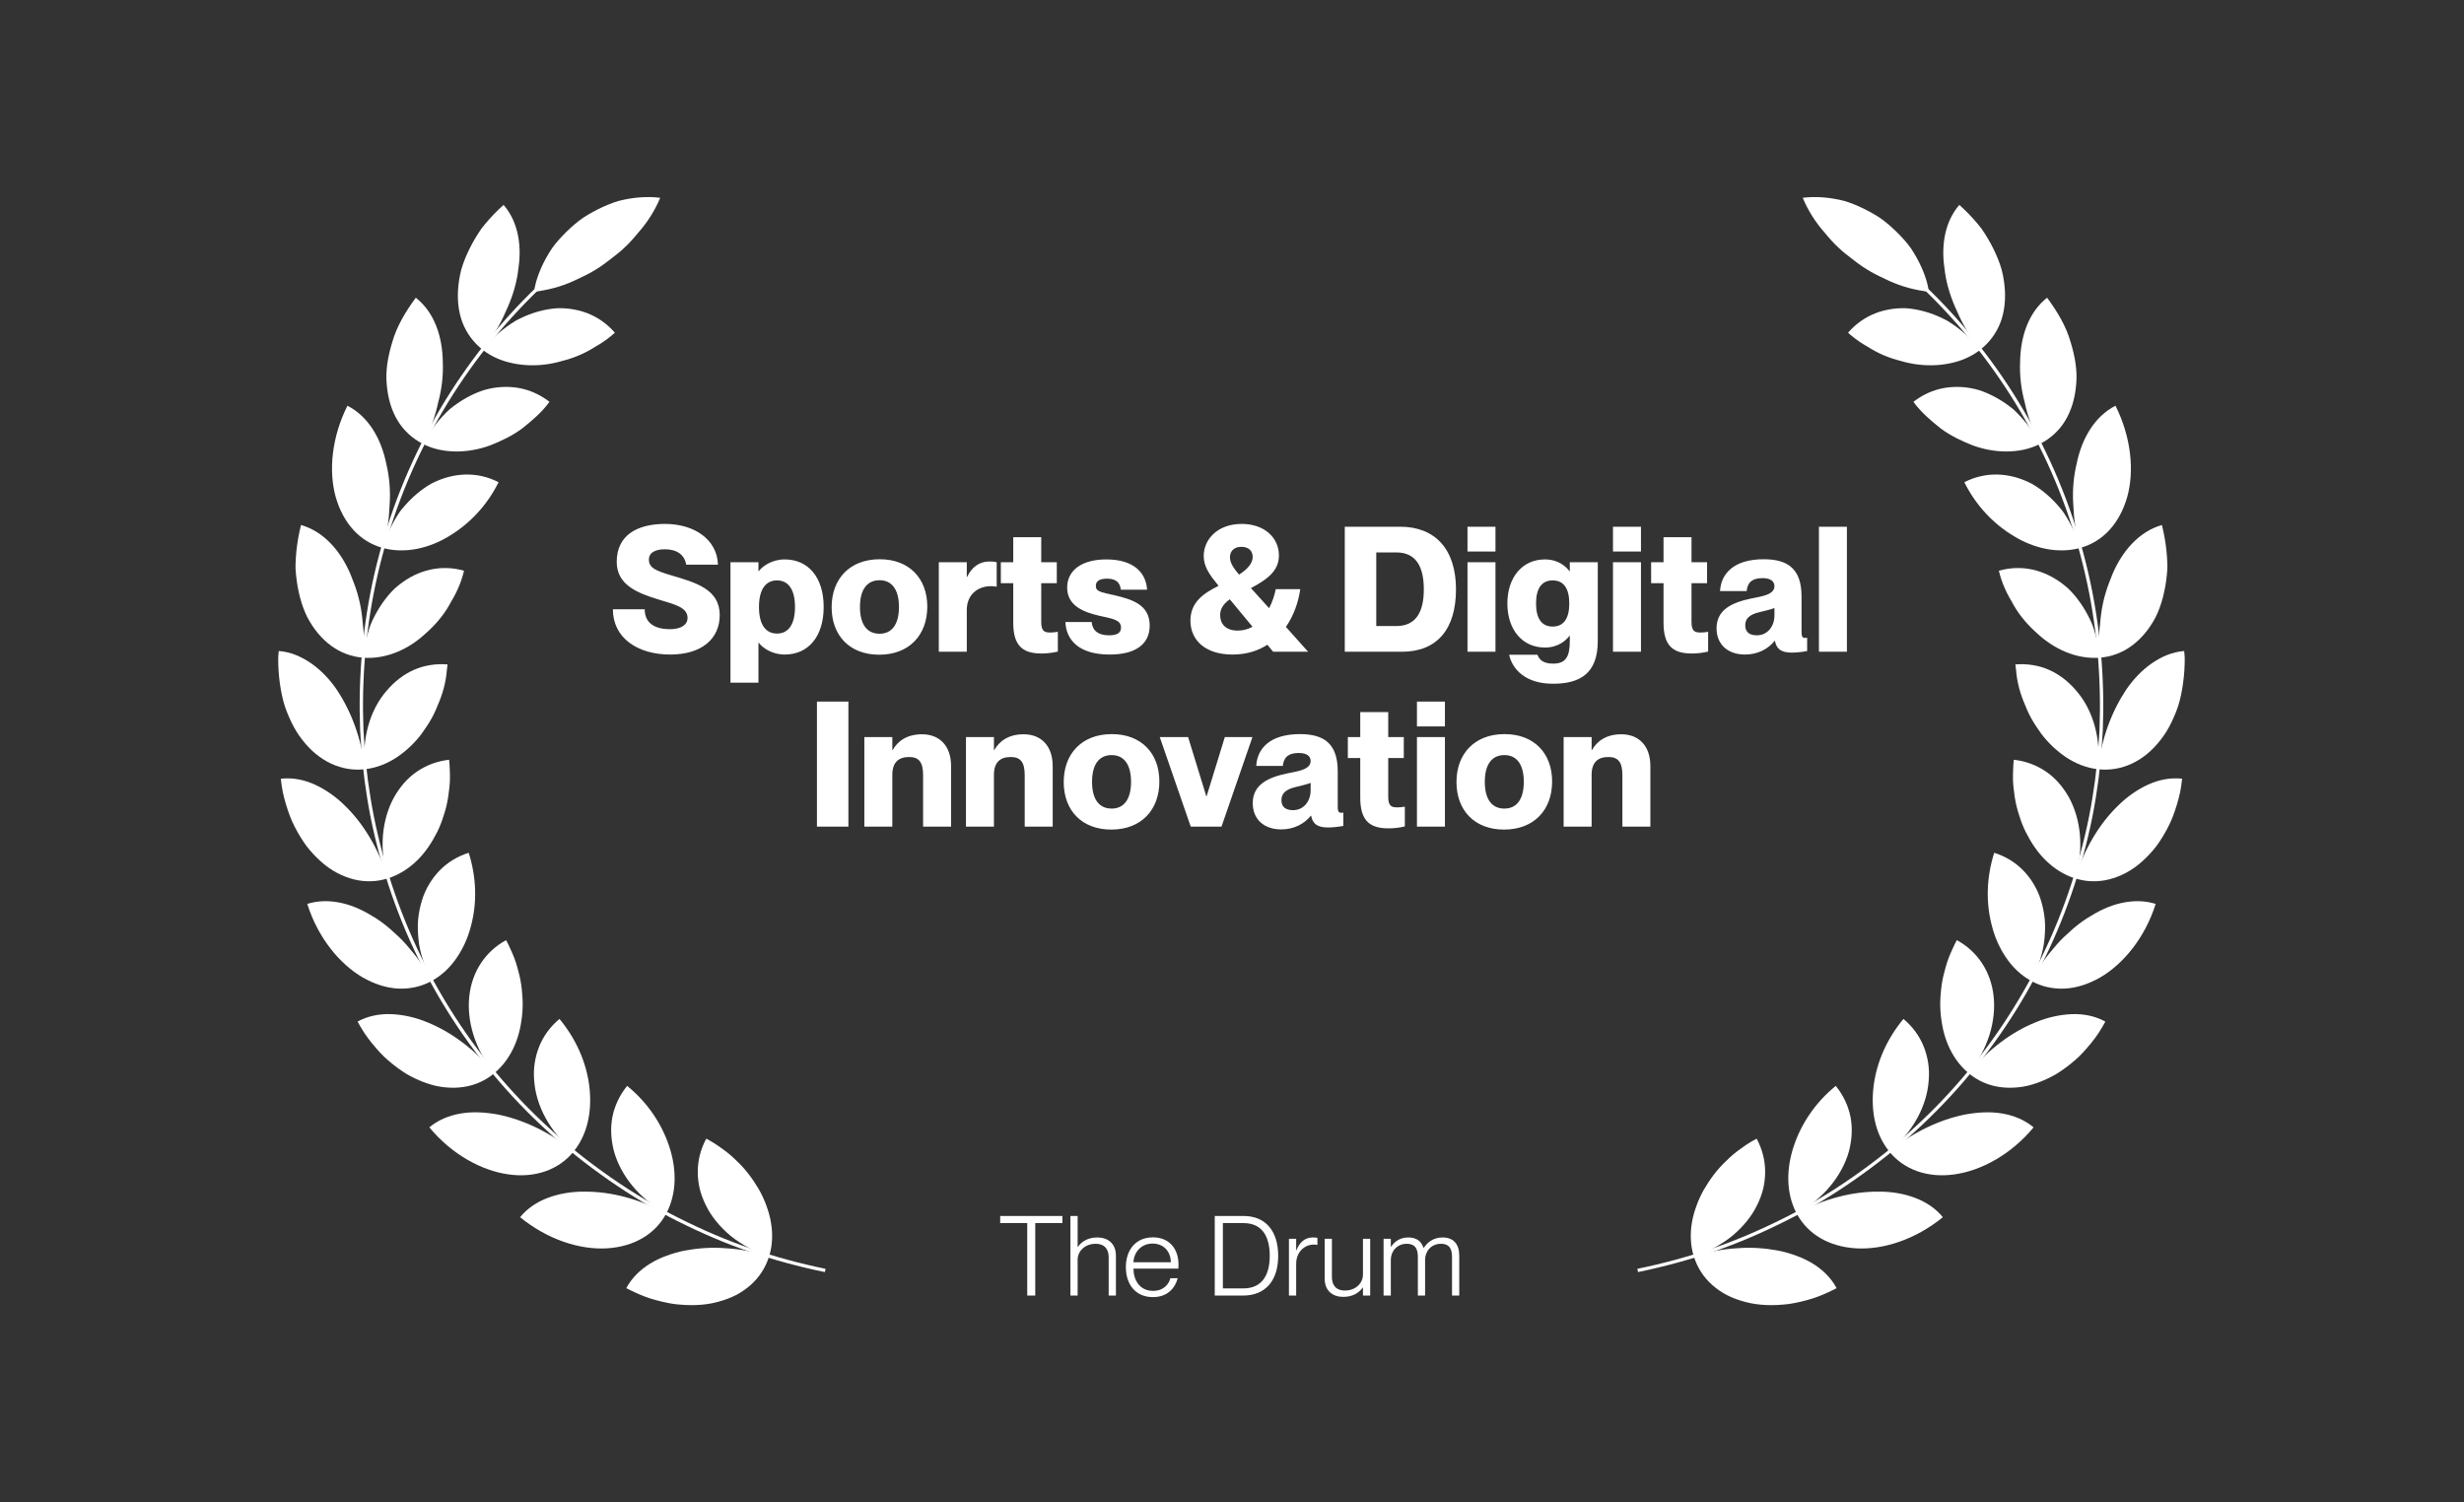 <svg width="310" height="189" viewBox="0 0 310 189" fill="none" xmlns="http://www.w3.org/2000/svg">
<rect x="0" y="0" width="310" height="189" fill="#333333" stroke="none"/>
<path d="M242.67 36.734C241.842 36.6 240.973 36.453 240.142 36.227C239.311 36.003 238.503 35.71 237.723 35.36C236.961 34.99 236.161 34.643 235.416 34.215C234.668 33.79 233.954 33.308 233.278 32.775C232.595 32.249 231.905 31.739 231.286 31.142C230.658 30.557 230.082 29.905 229.537 29.239C228.411 27.965 227.479 26.502 226.803 24.887C228.482 24.674 230.274 24.832 232.054 25.285C232.922 25.544 233.771 25.905 234.605 26.316C235.43 26.74 236.261 27.191 237.004 27.762C237.74 28.341 238.437 28.976 239.079 29.647C239.718 30.324 240.32 31.013 240.781 31.813C241.26 32.594 241.667 33.4 241.994 34.218C242.318 35.039 242.57 35.856 242.67 36.732V36.734Z" fill="white"/>
<path d="M249.139 44.008C248.58 43.213 247.998 42.47 247.516 41.675C247.029 40.886 246.611 40.074 246.258 39.248C245.499 37.644 244.963 36.008 244.716 34.364C244.601 33.532 244.495 32.763 244.49 31.983C244.478 31.208 244.538 30.445 244.676 29.713C244.954 28.247 245.542 26.889 246.507 25.779C247.336 26.522 248.09 27.305 248.766 28.109C248.935 28.31 249.099 28.513 249.259 28.717C249.411 28.927 249.554 29.145 249.692 29.36C249.97 29.793 250.228 30.226 250.463 30.663C250.936 31.535 251.326 32.41 251.627 33.271C251.784 33.696 251.893 34.14 251.982 34.579C252.071 35.018 252.14 35.449 252.185 35.876C252.372 37.578 252.206 39.156 251.698 40.528C251.168 41.916 250.291 43.104 249.133 44.005L249.139 44.008Z" fill="white"/>
<path d="M256.646 55.858C256.546 55.638 256.446 55.419 256.345 55.201C256.236 54.989 256.133 54.774 256.033 54.559C255.835 54.128 255.654 53.695 255.494 53.262C255.17 52.392 254.921 51.511 254.734 50.63C254.27 48.926 254.084 47.202 254.153 45.54C254.198 42.303 255.227 39.282 257.549 37.457C258.87 39.245 259.954 41.087 260.501 43.015C261.086 44.917 261.384 46.737 261.198 48.464C261.049 50.171 260.581 51.692 259.819 52.94C259.444 53.563 258.976 54.125 258.438 54.619C257.902 55.11 257.303 55.523 256.646 55.853V55.858Z" fill="white"/>
<path d="M261.735 68.931C261.46 68.002 261.23 67.084 261.09 66.162C261.018 65.703 260.964 65.247 260.926 64.791C260.886 64.335 260.881 63.878 260.84 63.439C260.723 61.675 260.883 59.941 261.27 58.326C261.91 55.17 263.535 52.383 266.154 51.046C268.149 55.044 268.542 59.29 267.619 62.561C266.653 65.876 264.59 68.142 261.735 68.931Z" fill="white"/>
<path d="M264.17 82.751C264.07 81.787 264.047 80.837 264.093 79.907C264.116 79.442 264.156 78.983 264.213 78.527C264.259 78.074 264.288 77.632 264.354 77.19C264.474 76.312 264.66 75.454 264.904 74.627C265.145 73.801 265.472 73.001 265.764 72.257C267.022 69.279 269.163 66.86 271.992 66.054C272.262 67.135 272.451 68.209 272.563 69.259C272.617 69.784 272.654 70.303 272.672 70.814C272.677 71.069 272.689 71.322 272.677 71.574C272.663 71.827 272.643 72.079 272.617 72.326C272.416 74.315 271.955 76.12 271.21 77.635C269.599 80.699 267.102 82.527 264.17 82.748V82.751Z" fill="white"/>
<path d="M263.949 96.779C264.368 92.934 265.692 89.494 267.486 86.788C268.406 85.442 269.513 84.289 270.756 83.434C271.387 83.006 272.018 82.653 272.688 82.395C273.359 82.134 274.064 81.965 274.795 81.907C274.824 82.183 274.847 82.458 274.864 82.734C274.864 83.009 274.864 83.282 274.855 83.551C274.841 84.094 274.804 84.627 274.752 85.153C274.646 86.203 274.471 87.213 274.23 88.165C273.984 89.118 273.606 90.016 273.213 90.843C272.814 91.669 272.362 92.424 271.82 93.098C269.742 95.804 266.864 97.118 263.949 96.779Z" fill="white"/>
<path d="M261.055 110.51C262.238 106.822 264.09 103.68 266.458 101.382C267.604 100.234 268.94 99.316 270.281 98.705C271.631 98.097 273.076 97.809 274.537 97.973C274.477 98.527 274.397 99.069 274.299 99.603C274.191 100.134 274.05 100.653 273.901 101.161C273.589 102.171 273.259 103.138 272.789 104.022C272.336 104.908 271.835 105.726 271.293 106.464C270.725 107.195 270.112 107.847 269.476 108.409C268.223 109.54 266.77 110.286 265.345 110.641C263.912 110.997 262.462 110.954 261.06 110.51H261.055Z" fill="white"/>
<path d="M255.536 123.408C255.768 122.983 256.018 122.573 256.276 122.174C256.516 121.767 256.771 121.373 257.038 120.995C257.571 120.237 258.164 119.534 258.741 118.863C259.325 118.194 259.973 117.589 260.615 117.026C261.248 116.458 261.916 115.95 262.61 115.506C263.312 115.064 264.006 114.671 264.711 114.349C265.419 114.031 266.144 113.781 266.875 113.617C268.339 113.29 269.813 113.285 271.209 113.727C269.864 117.99 267.141 121.287 264.215 122.989C262.719 123.833 261.217 124.315 259.732 124.381C258.245 124.444 256.823 124.12 255.533 123.411L255.536 123.408Z" fill="white"/>
<path d="M247.664 135.017C250.14 132.042 253.061 129.85 256.114 128.619C257.61 127.99 259.198 127.652 260.665 127.594C262.147 127.545 263.592 127.827 264.881 128.533C264.615 129.02 264.331 129.494 264.039 129.95C263.746 130.406 263.411 130.828 263.084 131.241C262.414 132.059 261.74 132.825 260.972 133.465C260.218 134.114 259.444 134.679 258.665 135.155C257.859 135.614 257.048 135.987 256.248 136.266C255.847 136.406 255.449 136.521 255.056 136.616C254.658 136.705 254.254 136.765 253.861 136.805C253.075 136.885 252.31 136.871 251.582 136.765C250.12 136.553 248.799 135.967 247.667 135.02L247.664 135.017Z" fill="white"/>
<path d="M237.694 144.882C240.684 142.432 244.014 140.879 247.216 140.225C248.844 139.933 250.397 139.841 251.876 140.093C253.35 140.34 254.72 140.897 255.849 141.838C253.006 145.275 249.242 147.293 245.889 147.757C242.512 148.239 239.534 147.161 237.691 144.882H237.694Z" fill="white"/>
<path d="M226.037 152.669C229.448 150.847 232.979 149.914 236.278 149.929C237.9 149.909 239.477 150.164 240.881 150.689C242.269 151.2 243.501 152.001 244.433 153.143C240.979 155.963 236.923 157.257 233.532 157.062C230.11 156.861 227.421 155.28 226.037 152.669Z" fill="white"/>
<path d="M213.094 158.053C213.555 157.907 214.02 157.78 214.481 157.674C214.94 157.577 215.395 157.479 215.857 157.382C216.763 157.198 217.674 157.103 218.565 157.049C220.331 156.902 222.074 157.043 223.673 157.336C224.476 157.491 225.258 157.72 225.989 157.99C226.717 158.251 227.408 158.578 228.044 158.965C229.314 159.743 230.374 160.773 231.068 162.073C230.079 162.581 229.087 163.031 228.084 163.358C227.075 163.674 226.072 163.909 225.097 164.061C223.12 164.305 221.265 164.259 219.603 163.812C218.777 163.6 218.009 163.315 217.313 162.965C216.613 162.612 215.977 162.162 215.424 161.674C214.315 160.687 213.527 159.465 213.099 158.056L213.094 158.053Z" fill="white"/>
<path d="M249.139 44.009C248.58 43.214 247.88 42.563 247.184 41.954C246.484 41.352 245.756 40.824 245.017 40.373C243.483 39.521 241.87 39.022 240.356 38.835C239.608 38.732 238.817 38.772 238.086 38.867C237.35 38.967 236.642 39.145 235.977 39.403C234.644 39.917 233.472 40.749 232.506 41.86C233.119 42.416 233.77 42.901 234.452 43.32C234.621 43.423 234.796 43.527 234.968 43.621C235.134 43.725 235.3 43.825 235.467 43.928C235.802 44.126 236.146 44.307 236.496 44.474C237.195 44.806 237.917 45.076 238.66 45.283C239.018 45.38 239.382 45.478 239.752 45.578C240.113 45.667 240.477 45.742 240.844 45.799C242.308 46.032 243.81 46.017 245.241 45.728C246.648 45.455 247.978 44.913 249.141 44.009H249.139Z" fill="white"/>
<path d="M256.646 55.86C256.54 55.642 256.439 55.424 256.319 55.214C256.193 55.01 256.067 54.81 255.935 54.612C255.671 54.216 255.399 53.837 255.115 53.472C254.545 52.746 253.937 52.084 253.301 51.498C251.934 50.382 250.472 49.567 249.019 49.094C247.528 48.646 246.003 48.572 244.605 48.815C243.2 49.065 241.893 49.653 240.732 50.557C241.704 51.897 242.951 52.936 244.143 53.889C245.373 54.815 246.803 55.487 248.156 56.023C249.543 56.534 251.016 56.809 252.472 56.804C253.206 56.795 253.917 56.726 254.611 56.577C255.307 56.425 255.989 56.19 256.646 55.857V55.86Z" fill="white"/>
<path d="M261.734 68.933C261.459 68.003 261.087 67.125 260.677 66.299C260.47 65.885 260.253 65.487 260.02 65.105C259.788 64.723 259.559 64.35 259.267 64.014C258.146 62.654 256.885 61.567 255.549 60.824C252.729 59.386 249.756 59.329 247.137 60.669C248.601 63.621 250.803 65.917 253.368 67.455C255.873 68.987 258.92 69.71 261.734 68.933Z" fill="white"/>
<path d="M264.172 82.751C264.072 81.787 263.9 80.849 263.665 79.959C263.547 79.514 263.413 79.081 263.266 78.659C263.106 78.24 262.902 77.839 262.702 77.448C262.292 76.671 261.833 75.954 261.332 75.308C260.827 74.662 260.308 74.08 259.672 73.598C257.201 71.638 254.309 71.001 251.48 71.807C251.673 72.611 251.936 73.377 252.263 74.103C252.426 74.467 252.604 74.82 252.796 75.165C252.894 75.334 252.994 75.503 253.091 75.675C253.18 75.847 253.275 76.014 253.369 76.18C254.135 77.506 255.155 78.68 256.284 79.675C258.422 81.669 261.243 82.969 264.175 82.748L264.172 82.751Z" fill="white"/>
<path d="M263.948 96.78C264.372 92.912 263.303 89.308 261.245 86.935C260.239 85.738 259.061 84.835 257.768 84.269C257.129 83.985 256.43 83.787 255.722 83.675C255.014 83.563 254.288 83.538 253.555 83.595C253.578 83.802 253.603 84.005 253.635 84.209C253.649 84.413 253.669 84.617 253.695 84.817C253.744 85.219 253.81 85.615 253.896 86.005C254.065 86.783 254.3 87.538 254.598 88.266C254.89 88.992 255.174 89.692 255.55 90.361C255.922 91.03 256.346 91.667 256.776 92.261C257.651 93.451 258.771 94.493 259.944 95.282C261.139 96.071 262.486 96.616 263.948 96.78Z" fill="white"/>
<path d="M261.052 110.51C262.244 106.8 261.78 103.038 260.301 100.332C259.53 98.966 258.57 97.859 257.369 97.052C256.176 96.246 254.821 95.752 253.359 95.589C253.313 95.999 253.287 96.409 253.279 96.814C253.261 97.219 253.244 97.618 253.256 98.016C253.264 98.808 253.39 99.6 253.491 100.358C253.611 101.121 253.797 101.867 254.041 102.596C254.262 103.316 254.531 104.016 254.864 104.688C255.546 106.036 256.351 107.247 257.389 108.26C258.421 109.267 259.647 110.065 261.049 110.51H261.052Z" fill="white"/>
<path d="M255.534 123.408C255.766 122.983 255.984 122.556 256.176 122.123C256.354 121.684 256.511 121.242 256.649 120.8C256.927 119.919 257.136 119.047 257.214 118.169C257.3 117.296 257.328 116.453 257.251 115.632C257.162 114.806 257.004 114.019 256.775 113.282C256.557 112.547 256.236 111.853 255.852 111.216C255.471 110.579 255.027 110.005 254.528 109.497C253.533 108.481 252.301 107.738 250.894 107.293C249.902 110.435 249.833 113.603 250.61 116.507C250.968 117.939 251.59 119.316 252.398 120.501C253.204 121.684 254.244 122.699 255.534 123.408Z" fill="white"/>
<path d="M247.662 135.018C250.152 132.025 251.164 128.381 250.817 125.31C250.473 122.211 248.774 119.686 246.191 118.286C245.994 118.648 245.813 119.015 245.65 119.388C245.489 119.761 245.314 120.12 245.177 120.493C244.884 121.23 244.698 122.008 244.506 122.748C244.328 123.5 244.219 124.263 244.168 125.029C244.093 125.778 244.085 126.533 244.136 127.282C244.162 127.655 244.205 128.028 244.262 128.398C244.314 128.762 244.374 129.121 244.454 129.477C244.612 130.188 244.836 130.883 245.122 131.546C245.698 132.871 246.535 134.076 247.662 135.015V135.018Z" fill="white"/>
<path d="M237.693 144.883C240.703 142.418 242.437 139.078 242.652 135.968C242.798 134.438 242.54 132.926 242.001 131.612C241.46 130.292 240.603 129.138 239.473 128.197C237.37 130.742 236.103 133.652 235.724 136.63C235.36 139.595 235.839 142.587 237.696 144.883H237.693Z" fill="white"/>
<path d="M226.036 152.67C229.469 150.837 231.774 147.844 232.611 144.877C233.012 143.359 233.084 141.873 232.806 140.478C232.513 139.063 231.888 137.761 230.96 136.622C228.4 138.708 226.632 141.353 225.68 144.194C224.74 147.003 224.665 150.085 226.036 152.673V152.67Z" fill="white"/>
<path d="M213.092 158.054C213.554 157.907 214.006 157.746 214.445 157.569C214.886 157.396 215.308 157.201 215.712 156.969C216.52 156.521 217.277 156.033 217.953 155.485C219.292 154.349 220.358 153.078 221.043 151.666C221.39 150.969 221.659 150.272 221.831 149.554C222 148.828 222.081 148.102 222.075 147.385C222.066 145.953 221.705 144.562 221.009 143.262C220.272 143.635 219.598 144.091 218.956 144.559C218.309 145.015 217.712 145.523 217.162 146.079C216.039 147.124 215.121 148.389 214.376 149.66C214.009 150.306 213.697 150.983 213.445 151.681C213.192 152.375 212.992 153.058 212.871 153.769C212.625 155.184 212.662 156.645 213.092 158.054Z" fill="white"/>
<path d="M206.083 160.05L206 159.637C209.225 158.977 212.423 158.107 215.51 157.051C218.428 156.055 221.392 154.79 224.576 153.192C227.391 151.78 230.237 150.079 233.031 148.136C235.949 146.102 238.466 144.09 240.73 141.984C250.492 133.086 257.609 121.64 261.318 108.882C262.31 105.439 262.998 102.289 263.422 99.25C263.551 98.513 263.631 97.764 263.711 97.038L263.737 96.802C263.763 96.561 263.789 96.317 263.817 96.073C263.883 95.508 263.949 94.926 263.975 94.352L264.141 91.878L264.196 89.414C264.247 82.719 263.425 76.148 261.754 69.89C258.377 57.11 251.53 45.5 241.954 36.309L242.243 36.005C251.874 45.248 258.761 56.929 262.158 69.781C263.838 76.077 264.666 82.685 264.614 89.419L264.557 91.896L264.391 94.375C264.365 94.957 264.296 95.548 264.23 96.119C264.202 96.36 264.176 96.602 264.15 96.843L264.124 97.078C264.044 97.809 263.961 98.57 263.832 99.31C263.408 102.363 262.714 105.534 261.717 108.994C257.988 121.829 250.825 133.341 241.008 142.288C238.732 144.406 236.199 146.432 233.266 148.477C230.455 150.434 227.591 152.145 224.759 153.565C221.561 155.175 218.577 156.443 215.642 157.447C212.538 158.506 209.322 159.381 206.08 160.047L206.083 160.05Z" fill="white"/>
<path d="M67.195 36.732C67.296 35.854 67.548 35.036 67.872 34.218C68.196 33.4 68.606 32.594 69.084 31.813C69.546 31.013 70.15 30.324 70.787 29.647C71.429 28.976 72.125 28.341 72.862 27.762C73.604 27.191 74.435 26.74 75.261 26.316C76.095 25.905 76.943 25.544 77.812 25.285C79.592 24.829 81.383 24.674 83.063 24.887C82.386 26.499 81.455 27.966 80.328 29.24C79.784 29.908 79.21 30.557 78.58 31.142C77.961 31.739 77.27 32.252 76.588 32.775C75.914 33.308 75.201 33.791 74.453 34.215C73.707 34.643 72.905 34.99 72.145 35.36C71.368 35.71 70.56 36.003 69.726 36.227C68.895 36.453 68.026 36.6 67.198 36.734L67.195 36.732Z" fill="white"/>
<path d="M60.725 44.009C61.284 43.214 61.984 42.563 62.68 41.954C63.38 41.352 64.108 40.824 64.847 40.373C66.381 39.521 67.994 39.022 69.508 38.835C70.256 38.732 71.044 38.772 71.778 38.867C72.514 38.967 73.222 39.145 73.887 39.403C75.22 39.917 76.392 40.749 77.358 41.86C76.745 42.416 76.094 42.901 75.412 43.32C75.243 43.423 75.068 43.527 74.896 43.621C74.73 43.725 74.564 43.825 74.397 43.928C74.062 44.126 73.718 44.307 73.368 44.474C72.669 44.806 71.947 45.076 71.204 45.283C70.846 45.38 70.482 45.478 70.112 45.578C69.751 45.667 69.387 45.742 69.02 45.799C67.556 46.032 66.054 46.017 64.624 45.728C63.216 45.455 61.886 44.916 60.723 44.009H60.725Z" fill="white"/>
<path d="M53.217 55.86C53.323 55.642 53.423 55.424 53.544 55.214C53.67 55.01 53.796 54.807 53.928 54.612C54.188 54.216 54.464 53.837 54.747 53.472C55.318 52.746 55.925 52.084 56.562 51.498C57.929 50.382 59.391 49.567 60.844 49.094C62.334 48.646 63.859 48.572 65.258 48.815C66.662 49.065 67.969 49.653 69.13 50.557C68.158 51.897 66.912 52.936 65.719 53.889C64.49 54.815 63.059 55.487 61.706 56.023C60.319 56.534 58.846 56.809 57.39 56.804C56.656 56.795 55.945 56.726 55.252 56.577C54.555 56.425 53.873 56.19 53.217 55.857V55.86Z" fill="white"/>
<path d="M48.129 68.933C48.404 68.003 48.777 67.125 49.187 66.299C49.393 65.885 49.611 65.487 49.843 65.105C50.075 64.723 50.304 64.35 50.597 64.014C51.717 62.654 52.979 61.567 54.314 60.824C57.135 59.386 60.107 59.329 62.727 60.669C61.262 63.624 59.061 65.917 56.495 67.455C53.99 68.987 50.944 69.71 48.129 68.933Z" fill="white"/>
<path d="M45.69 82.752C45.791 81.788 45.963 80.849 46.198 79.96C46.315 79.515 46.45 79.082 46.596 78.66C46.757 78.241 46.96 77.839 47.161 77.449C47.571 76.671 48.029 75.954 48.531 75.308C49.035 74.663 49.554 74.083 50.19 73.598C52.661 71.638 55.553 71.001 58.382 71.808C58.19 72.611 57.926 73.377 57.599 74.103C57.436 74.468 57.258 74.821 57.066 75.165C56.969 75.334 56.869 75.504 56.771 75.676C56.682 75.845 56.588 76.014 56.493 76.181C55.728 77.506 54.708 78.68 53.578 79.676C51.44 81.67 48.62 82.97 45.688 82.749L45.69 82.752Z" fill="white"/>
<path d="M45.916 96.78C45.492 92.912 46.561 89.308 48.619 86.936C49.625 85.739 50.803 84.835 52.096 84.27C52.735 83.986 53.434 83.788 54.142 83.676C54.85 83.564 55.575 83.538 56.309 83.596C56.286 83.802 56.26 84.006 56.229 84.21C56.214 84.413 56.194 84.617 56.169 84.818C56.12 85.22 56.054 85.615 55.968 86.006C55.799 86.783 55.564 87.538 55.266 88.267C54.973 88.993 54.69 89.693 54.314 90.362C53.941 91.03 53.517 91.667 53.087 92.261C52.213 93.452 51.093 94.493 49.92 95.283C48.725 96.072 47.378 96.617 45.916 96.78Z" fill="white"/>
<path d="M48.812 110.51C47.62 106.8 48.084 103.038 49.563 100.332C50.334 98.966 51.294 97.859 52.495 97.052C53.687 96.246 55.043 95.752 56.505 95.589C56.551 95.999 56.577 96.409 56.585 96.814C56.602 97.219 56.62 97.618 56.608 98.016C56.599 98.808 56.473 99.6 56.373 100.358C56.253 101.121 56.066 101.867 55.823 102.596C55.602 103.316 55.333 104.016 55 104.688C54.318 106.036 53.513 107.247 52.475 108.26C51.443 109.267 50.216 110.065 48.815 110.51H48.812Z" fill="white"/>
<path d="M54.328 123.408C54.096 122.983 53.878 122.556 53.686 122.123C53.509 121.684 53.351 121.242 53.213 120.8C52.935 119.919 52.726 119.047 52.649 118.169C52.563 117.296 52.534 116.453 52.611 115.632C52.7 114.806 52.858 114.019 53.087 113.282C53.305 112.547 53.626 111.853 54.01 111.216C54.391 110.579 54.836 110.005 55.334 109.497C56.329 108.481 57.562 107.738 58.969 107.293C59.961 110.435 60.029 113.603 59.252 116.507C58.894 117.939 58.272 119.316 57.464 120.501C56.659 121.684 55.618 122.699 54.328 123.408Z" fill="white"/>
<path d="M62.202 135.018C59.712 132.025 58.7 128.381 59.047 125.31C59.391 122.211 61.09 119.686 63.673 118.286C63.87 118.648 64.051 119.015 64.214 119.388C64.375 119.761 64.55 120.12 64.687 120.493C64.98 121.23 65.166 122.008 65.358 122.748C65.536 123.5 65.645 124.263 65.696 125.029C65.771 125.778 65.779 126.533 65.728 127.282C65.702 127.655 65.659 128.028 65.602 128.398C65.55 128.762 65.49 129.121 65.41 129.477C65.252 130.188 65.028 130.883 64.742 131.546C64.166 132.871 63.329 134.076 62.202 135.015V135.018Z" fill="white"/>
<path d="M72.169 144.883C69.159 142.418 67.425 139.078 67.21 135.968C67.064 134.438 67.322 132.926 67.861 131.612C68.403 130.292 69.26 129.138 70.389 128.197C72.493 130.742 73.76 133.652 74.138 136.63C74.502 139.595 74.023 142.587 72.166 144.883H72.169Z" fill="white"/>
<path d="M83.828 152.67C80.394 150.837 78.087 147.844 77.253 144.877C76.851 143.359 76.78 141.873 77.058 140.478C77.35 139.063 77.975 137.761 78.903 136.622C81.463 138.708 83.231 141.353 84.183 144.194C85.123 147.003 85.198 150.085 83.828 152.673V152.67Z" fill="white"/>
<path d="M96.77 158.054C96.309 157.907 95.856 157.746 95.417 157.569C94.976 157.396 94.555 157.201 94.15 156.969C93.342 156.521 92.585 156.033 91.909 155.485C90.57 154.349 89.504 153.078 88.819 151.666C88.472 150.969 88.203 150.272 88.031 149.554C87.862 148.828 87.782 148.102 87.787 147.385C87.796 145.953 88.157 144.562 88.854 143.262C89.59 143.635 90.264 144.091 90.906 144.559C91.554 145.015 92.15 145.523 92.7 146.079C93.824 147.124 94.741 148.389 95.486 149.66C95.853 150.306 96.165 150.983 96.418 151.681C96.67 152.375 96.871 153.058 96.991 153.769C97.237 155.184 97.2 156.645 96.77 158.054Z" fill="white"/>
<path d="M60.724 44.008C61.283 43.213 61.865 42.47 62.347 41.675C62.834 40.886 63.252 40.074 63.605 39.248C64.365 37.644 64.9 36.008 65.147 34.364C65.262 33.532 65.365 32.763 65.373 31.983C65.385 31.208 65.325 30.445 65.187 29.713C64.909 28.247 64.322 26.889 63.356 25.779C62.53 26.522 61.773 27.305 61.097 28.109C60.928 28.31 60.764 28.513 60.604 28.717C60.452 28.929 60.309 29.148 60.171 29.363C59.893 29.796 59.635 30.229 59.4 30.665C58.927 31.538 58.537 32.413 58.236 33.274C58.079 33.698 57.97 34.143 57.881 34.582C57.792 35.021 57.723 35.452 57.678 35.879C57.491 37.581 57.657 39.159 58.165 40.53C58.695 41.919 59.572 43.107 60.73 44.008H60.724Z" fill="white"/>
<path d="M53.216 55.858C53.316 55.638 53.417 55.419 53.517 55.201C53.626 54.989 53.729 54.774 53.83 54.559C54.027 54.128 54.208 53.695 54.368 53.262C54.692 52.392 54.942 51.511 55.128 50.63C55.592 48.926 55.779 47.202 55.71 45.54C55.664 42.303 54.635 39.279 52.313 37.457C50.992 39.245 49.909 41.087 49.361 43.015C48.776 44.917 48.478 46.737 48.665 48.464C48.814 50.171 49.281 51.692 50.043 52.94C50.419 53.563 50.886 54.125 51.425 54.619C51.961 55.11 52.56 55.523 53.216 55.853V55.858Z" fill="white"/>
<path d="M48.13 68.931C48.405 68.002 48.634 67.084 48.775 66.162C48.846 65.703 48.901 65.247 48.938 64.791C48.978 64.335 48.984 63.878 49.024 63.439C49.142 61.675 48.981 59.941 48.594 58.326C47.955 55.167 46.33 52.383 43.71 51.046C41.715 55.044 41.322 59.29 42.245 62.561C43.211 65.876 45.275 68.142 48.13 68.931Z" fill="white"/>
<path d="M45.691 82.75C45.792 81.786 45.815 80.836 45.769 79.907C45.746 79.442 45.706 78.983 45.648 78.526C45.603 78.073 45.574 77.631 45.508 77.189C45.388 76.311 45.201 75.453 44.958 74.627C44.717 73.801 44.39 73 44.098 72.257C42.84 69.278 40.699 66.859 37.87 66.053C37.6 67.132 37.411 68.208 37.299 69.258C37.245 69.783 37.208 70.303 37.19 70.814C37.185 71.069 37.173 71.321 37.185 71.574C37.199 71.826 37.219 72.079 37.245 72.326C37.445 74.314 37.907 76.119 38.652 77.634C40.263 80.699 42.759 82.526 45.691 82.747V82.75Z" fill="white"/>
<path d="M45.917 96.779C45.496 92.934 44.175 89.493 42.38 86.788C41.463 85.442 40.354 84.288 39.11 83.433C38.48 83.006 37.849 82.656 37.178 82.394C36.508 82.133 35.803 81.964 35.069 81.907C35.04 82.182 35.017 82.458 35 82.733C35 83.009 35 83.281 35.009 83.551C35.026 84.093 35.06 84.627 35.112 85.152C35.218 86.202 35.393 87.212 35.633 88.165C35.88 89.118 36.258 90.016 36.651 90.842C37.049 91.668 37.505 92.423 38.044 93.097C40.122 95.803 42.997 97.117 45.915 96.779H45.917Z" fill="white"/>
<path d="M48.813 110.509C47.629 106.822 45.778 103.68 43.41 101.381C42.264 100.234 40.928 99.316 39.586 98.704C38.236 98.096 36.795 97.809 35.33 97.973C35.393 98.526 35.471 99.069 35.568 99.602C35.677 100.133 35.817 100.653 35.966 101.16C36.279 102.171 36.608 103.138 37.078 104.021C37.531 104.908 38.033 105.726 38.575 106.463C39.142 107.195 39.755 107.846 40.392 108.409C41.644 109.539 43.097 110.285 44.522 110.641C45.955 110.997 47.406 110.954 48.807 110.509H48.813Z" fill="white"/>
<path d="M54.331 123.407C54.099 122.983 53.849 122.572 53.591 122.174C53.35 121.766 53.095 121.373 52.829 120.994C52.296 120.237 51.702 119.534 51.126 118.862C50.542 118.194 49.894 117.588 49.252 117.026C48.618 116.458 47.95 115.95 47.257 115.505C46.555 115.063 45.861 114.67 45.156 114.349C44.448 114.03 43.723 113.781 42.992 113.617C41.527 113.29 40.054 113.284 38.658 113.726C40.002 117.99 42.725 121.287 45.652 122.988C47.148 123.832 48.65 124.314 50.135 124.38C51.622 124.443 53.044 124.119 54.334 123.41L54.331 123.407Z" fill="white"/>
<path d="M62.204 135.017C59.727 132.041 56.807 129.849 53.754 128.618C52.258 127.99 50.67 127.651 49.203 127.594C47.721 127.545 46.276 127.826 44.986 128.532C45.253 129.02 45.537 129.493 45.829 129.95C46.121 130.406 46.457 130.828 46.783 131.241C47.454 132.059 48.128 132.825 48.896 133.465C49.65 134.113 50.424 134.678 51.203 135.155C52.009 135.614 52.82 135.987 53.619 136.265C54.021 136.406 54.419 136.52 54.812 136.615C55.21 136.704 55.614 136.764 56.007 136.805C56.792 136.885 57.558 136.871 58.286 136.764C59.747 136.552 61.069 135.967 62.201 135.02L62.204 135.017Z" fill="white"/>
<path d="M72.17 144.882C69.181 142.431 65.85 140.879 62.649 140.225C61.021 139.932 59.467 139.84 57.988 140.093C56.515 140.339 55.145 140.896 54.016 141.837C56.859 145.275 60.622 147.292 63.976 147.757C67.352 148.239 70.33 147.16 72.173 144.882H72.17Z" fill="white"/>
<path d="M83.829 152.669C80.418 150.847 76.887 149.914 73.588 149.929C71.966 149.909 70.389 150.164 68.985 150.689C67.598 151.2 66.365 152.001 65.434 153.143C68.887 155.963 72.943 157.257 76.334 157.062C79.756 156.861 82.445 155.28 83.829 152.669Z" fill="white"/>
<path d="M96.769 158.052C96.308 157.906 95.843 157.78 95.382 157.674C94.923 157.576 94.467 157.479 94.006 157.381C93.1 157.197 92.189 157.103 91.297 157.048C89.532 156.902 87.789 157.042 86.19 157.335C85.387 157.49 84.605 157.72 83.874 157.989C83.146 158.25 82.455 158.578 81.819 158.965C80.549 159.743 79.489 160.773 78.795 162.073C79.784 162.58 80.775 163.031 81.779 163.358C82.788 163.674 83.791 163.909 84.765 164.061C86.743 164.305 88.597 164.259 90.26 163.811C91.085 163.599 91.853 163.315 92.55 162.965C93.249 162.612 93.886 162.161 94.439 161.674C95.548 160.687 96.336 159.464 96.763 158.055L96.769 158.052Z" fill="white"/>
<path d="M103.783 160.05C100.542 159.384 97.326 158.512 94.222 157.45C91.287 156.446 88.303 155.178 85.104 153.568C82.269 152.148 79.409 150.438 76.597 148.481C73.665 146.435 71.131 144.412 68.853 142.291C59.039 133.345 51.879 121.833 48.147 109.001C47.147 105.537 46.456 102.367 46.032 99.308C45.903 98.573 45.82 97.813 45.739 97.081L45.714 96.849C45.688 96.605 45.662 96.364 45.633 96.123C45.568 95.552 45.499 94.961 45.473 94.372L45.31 91.907L45.252 89.423C45.201 82.685 46.026 76.077 47.709 69.779C51.105 56.927 57.993 45.245 67.623 36.003L67.913 36.307C58.337 45.498 51.489 57.11 48.113 69.888C46.442 76.149 45.619 82.72 45.671 89.417L45.728 91.887L45.891 94.347C45.917 94.923 45.986 95.509 46.049 96.071C46.078 96.315 46.106 96.556 46.129 96.8L46.155 97.032C46.235 97.758 46.316 98.51 46.445 99.239C46.869 102.283 47.557 105.434 48.548 108.88C52.257 121.637 59.374 133.083 69.134 141.979C71.398 144.088 73.917 146.099 76.832 148.134C79.627 150.079 82.473 151.781 85.288 153.189C88.472 154.791 91.436 156.053 94.353 157.052C97.441 158.105 100.639 158.977 103.864 159.637L103.781 160.05H103.783Z" fill="white"/>
<path d="M84.324 82.352C80.21 82.352 77.108 80.262 77.108 76.654H81.112C81.112 78.48 82.498 79.162 84.28 79.162C85.754 79.162 86.502 78.568 86.502 77.754C86.502 76.412 84.94 76.06 82.762 75.4C80.034 74.564 77.592 73.508 77.592 70.692C77.592 67.26 80.276 65.918 83.664 65.918C87.338 65.918 90.22 67.854 90.33 71.044H86.326C86.15 69.834 85.182 69.108 83.664 69.108C82.476 69.108 81.64 69.504 81.64 70.406C81.64 71.462 82.52 71.814 84.522 72.408C87.492 73.288 90.55 74.124 90.55 77.38C90.55 80.394 88.262 82.352 84.324 82.352ZM98.722 70.384C101.714 70.384 103.628 72.672 103.628 76.368C103.628 80.064 101.714 82.352 98.722 82.352C97.094 82.352 95.906 81.472 95.466 80.878H95.422V85.894H91.902V70.736H95.422V71.858H95.466C95.906 71.264 97.094 70.384 98.722 70.384ZM97.754 79.712C99.184 79.712 100.02 78.568 100.02 76.368C100.02 74.168 99.184 73.024 97.754 73.024C96.324 73.024 95.488 74.168 95.488 76.368C95.488 78.568 96.324 79.712 97.754 79.712ZM110.614 82.374C106.896 82.374 104.63 79.954 104.63 76.39C104.63 72.848 106.896 70.362 110.68 70.362C114.398 70.362 116.664 72.782 116.664 76.324C116.664 79.888 114.398 82.374 110.614 82.374ZM110.658 79.734C112.22 79.734 113.1 78.546 113.1 76.368C113.1 74.19 112.22 73.002 110.658 73.002C109.074 73.002 108.194 74.19 108.194 76.368C108.194 78.546 109.074 79.734 110.658 79.734ZM124.427 70.648C124.735 70.648 124.999 70.648 125.395 70.736V73.816C125.109 73.772 124.911 73.75 124.669 73.75C123.085 73.75 121.633 74.74 121.633 76.764V82H118.113V70.736H121.633V72.584H121.677C122.227 71.396 123.195 70.648 124.427 70.648ZM132.143 79.58C132.473 79.58 132.671 79.558 133.089 79.492V81.978C132.341 82.154 131.703 82.22 130.999 82.22C128.535 82.22 127.479 81.098 127.479 78.348V73.376H125.917V70.736H127.479V67.59H130.999V70.736H132.957V73.376H130.999V78.26C130.999 79.47 131.461 79.58 132.143 79.58ZM139.607 82.352C135.669 82.352 134.129 80.46 134.041 78.26H137.341C137.451 79.382 138.199 79.932 139.541 79.932C140.575 79.932 141.037 79.602 141.037 78.964C141.037 77.952 139.915 77.842 138.287 77.468C136.307 77.006 134.261 76.214 134.261 73.926C134.261 71.814 136.021 70.384 139.189 70.384C142.797 70.384 144.205 72.21 144.315 74.19H141.015C140.905 73.288 140.421 72.804 139.255 72.804C138.287 72.804 137.869 73.156 137.869 73.706C137.869 74.454 138.529 74.498 140.223 74.894C142.445 75.422 144.645 76.082 144.645 78.7C144.645 81.054 142.863 82.352 139.607 82.352ZM161.782 78.876L164.576 82H160.176L159.45 81.12C158.262 81.89 156.81 82.352 155.072 82.352C151.618 82.352 149.77 80.526 149.77 78.084C149.77 75.73 151.464 74.63 153.312 73.706C152.212 72.364 151.442 71.33 151.442 69.944C151.442 67.92 153.114 65.94 156.172 65.918C159.054 65.896 160.902 67.634 160.902 69.878C160.902 71.704 159.648 72.804 157.382 73.992L159.67 76.522C160.088 75.73 160.352 74.872 160.506 74.124H163.586C163.366 75.73 162.772 77.446 161.782 78.876ZM156.172 68.8C155.204 68.8 154.742 69.394 154.742 70.12C154.742 70.78 155.16 71.44 155.886 72.298C156.92 71.638 157.602 70.89 157.602 70.076C157.602 69.394 157.184 68.8 156.172 68.8ZM155.71 79.338C156.414 79.338 157.03 79.162 157.58 78.854L154.72 75.4C153.708 76.126 153.51 76.808 153.51 77.402C153.51 78.458 154.17 79.338 155.71 79.338ZM176.383 82H169.189V66.27H176.163C180.541 66.27 183.181 69.086 183.181 74.146C183.181 79.206 180.761 82 176.383 82ZM173.149 78.766H175.679C178.143 78.766 179.133 77.006 179.133 74.146C179.133 71.286 178.143 69.504 175.679 69.504H173.149V78.766ZM188.148 69.394H184.628V66.27H188.148V69.394ZM188.148 82H184.628V70.736H188.148V82ZM197.499 71.858V70.736H201.019V80.658C201.019 84.684 198.841 86.026 195.387 86.026C191.889 86.026 190.261 84.178 189.865 82.374H193.429C193.649 82.99 194.155 83.496 195.387 83.496C196.971 83.496 197.499 82.66 197.499 80.658V79.998H197.455C197.015 80.592 196.025 81.472 194.375 81.472C191.493 81.472 189.645 79.184 189.645 75.928C189.645 72.672 191.493 70.384 194.375 70.384C196.025 70.384 197.015 71.264 197.455 71.858H197.499ZM195.343 78.832C196.773 78.832 197.433 77.754 197.433 75.928C197.433 74.102 196.773 73.024 195.343 73.024C193.913 73.024 193.253 74.102 193.253 75.928C193.253 77.754 193.913 78.832 195.343 78.832ZM206.453 69.394H202.933V66.27H206.453V69.394ZM206.453 82H202.933V70.736H206.453V82ZM213.956 79.58C214.286 79.58 214.484 79.558 214.902 79.492V81.978C214.154 82.154 213.516 82.22 212.812 82.22C210.348 82.22 209.292 81.098 209.292 78.348V73.376H207.73V70.736H209.292V67.59H212.812V70.736H214.77V73.376H212.812V78.26C212.812 79.47 213.274 79.58 213.956 79.58ZM219.549 82.352C217.349 82.352 215.963 81.054 215.963 79.052C215.963 76.72 217.877 75.818 220.275 75.312C221.507 75.048 223.245 74.872 223.245 73.75C223.245 73.134 222.761 72.738 221.749 72.738C220.451 72.738 219.857 73.266 219.747 74.366H216.403C216.513 72.21 218.097 70.362 221.903 70.362C224.961 70.362 226.655 71.594 226.655 75.048V79.404C226.655 79.998 226.721 80.262 227.073 80.262C227.161 80.262 227.227 80.262 227.359 80.24V81.912C226.655 82.044 225.929 82.11 225.423 82.11C224.015 82.11 223.487 81.582 223.311 80.636H223.267C222.475 81.626 221.177 82.352 219.549 82.352ZM221.023 79.932C222.431 79.932 223.245 78.744 223.245 77.446V76.5C222.783 76.676 222.255 76.808 221.331 77.028C220.033 77.336 219.571 77.886 219.571 78.678C219.571 79.536 220.121 79.932 221.023 79.932ZM232.363 82H228.843V66.27H232.363V82ZM106.741 104H102.781V88.27H106.741V104ZM116.005 92.384C118.183 92.384 119.657 93.814 119.657 96.388V104H116.137V97.51C116.137 95.816 115.543 95.244 114.377 95.244C113.035 95.244 112.265 95.926 112.265 97.488V104H108.745V92.736H112.265V94.364H112.309C112.903 93.33 114.003 92.384 116.005 92.384ZM128.789 92.384C130.967 92.384 132.441 93.814 132.441 96.388V104H128.921V97.51C128.921 95.816 128.327 95.244 127.161 95.244C125.819 95.244 125.049 95.926 125.049 97.488V104H121.529V92.736H125.049V94.364H125.093C125.687 93.33 126.787 92.384 128.789 92.384ZM139.812 104.374C136.094 104.374 133.828 101.954 133.828 98.39C133.828 94.848 136.094 92.362 139.878 92.362C143.596 92.362 145.862 94.782 145.862 98.324C145.862 101.888 143.596 104.374 139.812 104.374ZM139.856 101.734C141.418 101.734 142.298 100.546 142.298 98.368C142.298 96.19 141.418 95.002 139.856 95.002C138.272 95.002 137.392 96.19 137.392 98.368C137.392 100.546 138.272 101.734 139.856 101.734ZM153.679 104H149.807L145.913 92.736H149.477L151.765 100.172H151.809L154.097 92.736H157.573L153.679 104ZM161.197 104.352C158.997 104.352 157.611 103.054 157.611 101.052C157.611 98.72 159.525 97.818 161.923 97.312C163.155 97.048 164.893 96.872 164.893 95.75C164.893 95.134 164.409 94.738 163.397 94.738C162.099 94.738 161.505 95.266 161.395 96.366H158.051C158.161 94.21 159.745 92.362 163.551 92.362C166.609 92.362 168.303 93.594 168.303 97.048V101.404C168.303 101.998 168.369 102.262 168.721 102.262C168.809 102.262 168.875 102.262 169.007 102.24V103.912C168.303 104.044 167.577 104.11 167.071 104.11C165.663 104.11 165.135 103.582 164.959 102.636H164.915C164.123 103.626 162.825 104.352 161.197 104.352ZM162.671 101.932C164.079 101.932 164.893 100.744 164.893 99.446V98.5C164.431 98.676 163.903 98.808 162.979 99.028C161.681 99.336 161.219 99.886 161.219 100.678C161.219 101.536 161.769 101.932 162.671 101.932ZM175.8 101.58C176.13 101.58 176.328 101.558 176.746 101.492V103.978C175.998 104.154 175.36 104.22 174.656 104.22C172.192 104.22 171.136 103.098 171.136 100.348V95.376H169.574V92.736H171.136V89.59H174.656V92.736H176.614V95.376H174.656V100.26C174.656 101.47 175.118 101.58 175.8 101.58ZM181.789 91.394H178.269V88.27H181.789V91.394ZM181.789 104H178.269V92.736H181.789V104ZM189.226 104.374C185.508 104.374 183.242 101.954 183.242 98.39C183.242 94.848 185.508 92.362 189.292 92.362C193.01 92.362 195.276 94.782 195.276 98.324C195.276 101.888 193.01 104.374 189.226 104.374ZM189.27 101.734C190.832 101.734 191.712 100.546 191.712 98.368C191.712 96.19 190.832 95.002 189.27 95.002C187.686 95.002 186.806 96.19 186.806 98.368C186.806 100.546 187.686 101.734 189.27 101.734ZM203.984 92.384C206.162 92.384 207.636 93.814 207.636 96.388V104H204.116V97.51C204.116 95.816 203.522 95.244 202.356 95.244C201.014 95.244 200.244 95.926 200.244 97.488V104H196.724V92.736H200.244V94.364H200.288C200.882 93.33 201.982 92.384 203.984 92.384Z" fill="white"/>
<path d="M130.246 163H129.238V153.886H125.836V152.99H133.662V153.886H130.246V163ZM138.057 155.692C139.331 155.692 140.395 156.406 140.395 157.988V163H139.485V158.184C139.485 157.274 139.065 156.49 137.833 156.49C136.475 156.49 135.579 157.442 135.579 158.492V163H134.669V152.99H135.579V156.882H135.607C136.013 156.294 136.783 155.692 138.057 155.692ZM148.269 159.108C148.269 159.304 148.269 159.5 148.255 159.612H142.599C142.613 161.054 143.383 162.412 145.063 162.412C146.533 162.412 147.107 161.404 147.247 160.816H148.171C147.821 162.118 146.841 163.196 145.049 163.196C142.865 163.196 141.647 161.6 141.647 159.43C141.647 157.148 142.991 155.678 145.049 155.678C147.107 155.678 148.269 157.12 148.269 159.108ZM142.599 158.814H147.303C147.303 157.54 146.477 156.462 145.007 156.462C143.621 156.462 142.669 157.484 142.599 158.814ZM156.415 163H152.831V152.99H156.457C159.257 152.99 160.811 154.922 160.811 158.016C160.811 161.11 159.215 163 156.415 163ZM153.853 162.104H156.415C158.921 162.104 159.747 160.228 159.747 158.016C159.747 155.79 158.963 153.886 156.443 153.886H153.853V162.104ZM165.131 155.692C165.383 155.692 165.579 155.706 165.747 155.734V156.63C165.607 156.602 165.453 156.588 165.313 156.588C164.025 156.588 163.073 157.624 163.073 159.01V163H162.163V155.86H163.073V157.316H163.101C163.465 156.378 164.123 155.692 165.131 155.692ZM171.476 160.368V155.86H172.386V163H171.476V161.992H171.448C171.042 162.58 170.272 163.168 168.998 163.168C167.724 163.168 166.66 162.454 166.66 160.872V155.86H167.57V160.676C167.57 161.586 167.99 162.37 169.222 162.37C170.58 162.37 171.476 161.418 171.476 160.368ZM181.491 155.692C182.849 155.692 183.591 156.504 183.591 157.988V163H182.681V158.184C182.681 157.288 182.471 156.49 181.295 156.49C180.035 156.49 179.293 157.456 179.293 158.492V163H178.383V158.184C178.383 157.288 178.173 156.49 176.983 156.49C175.737 156.49 174.981 157.456 174.981 158.492V163H174.071V155.86H174.981V156.868H175.009C175.387 156.294 176.059 155.692 177.179 155.692C178.187 155.692 178.831 156.154 179.097 157.008H179.125C179.587 156.294 180.357 155.692 181.491 155.692Z" fill="white"/>
</svg>
